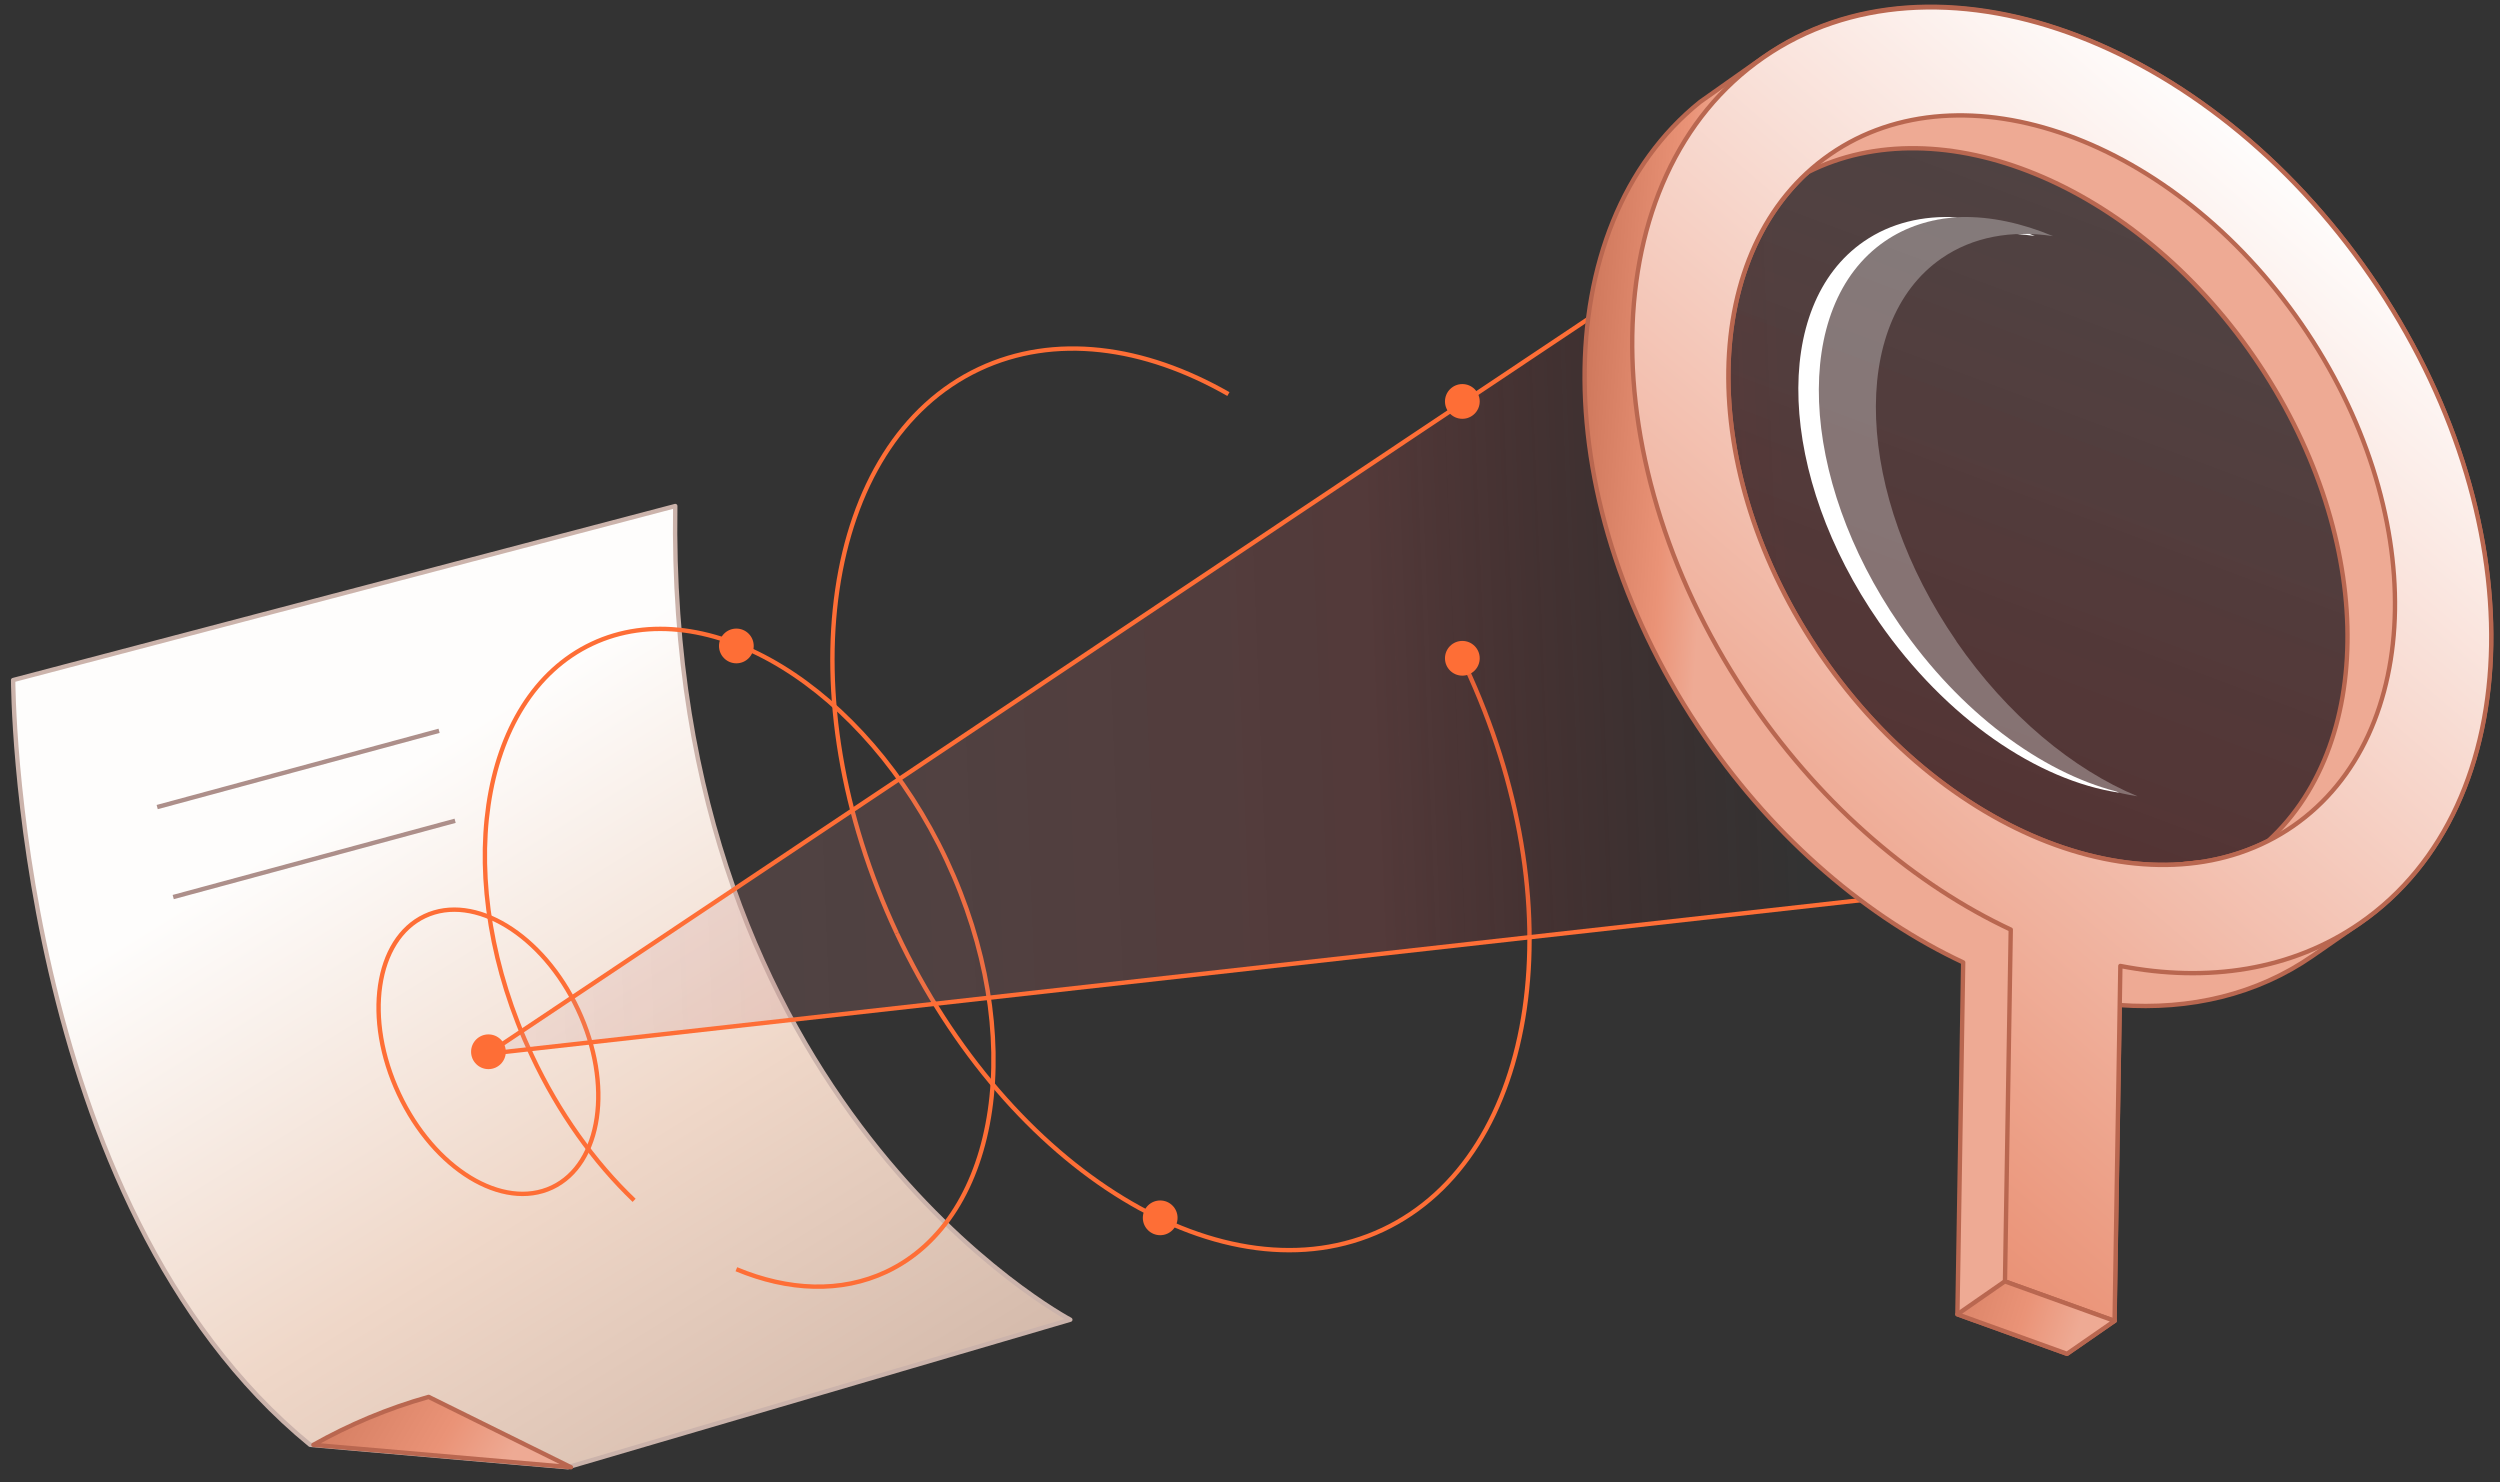 <svg width="285" height="169" viewBox="0 0 285 169" fill="none" xmlns="http://www.w3.org/2000/svg">
<rect x="0" y="0" width="285" height="169" fill="#333333" stroke="none"/>
<g clip-path="url(#clip0_231_1070)">
<path d="M122.015 150.444C122.015 150.444 75.915 126.114 76.979 57.688L1.499 77.528C1.499 77.528 1.589 137.078 35.358 164.712L64.723 167.265L122.015 150.444Z" fill="url(#paint0_linear_231_1070)" stroke="#CBB3AB" stroke-width="0.5" stroke-linejoin="round"/>
<path d="M65.09 167.266L35.726 164.712C39.786 162.43 44.16 160.567 48.865 159.246L65.09 167.266Z" fill="url(#paint1_linear_231_1070)" stroke="#B96750" stroke-width="0.5" stroke-linejoin="round"/>
<path d="M17.92 92.006L50.056 83.311" stroke="#AD8F8A" stroke-width="0.5" stroke-linejoin="round"/>
<path d="M19.747 102.264L51.884 93.568" stroke="#AD8F8A" stroke-width="0.5" stroke-linejoin="round"/>
<path d="M72.289 136.838C67.765 132.512 63.719 126.91 60.633 120.332C51.359 100.567 54.431 79.556 67.48 73.398C80.529 67.24 98.628 78.279 107.902 98.044C117.175 117.809 114.104 138.82 101.055 144.978C95.856 147.426 89.863 147.155 83.945 144.692" stroke="#FE6E36" stroke-width="0.5" stroke-linejoin="round"/>
<path d="M62.937 135.369C68.576 132.711 69.899 123.632 65.893 115.09C61.886 106.547 54.068 101.777 48.429 104.434C42.791 107.091 41.467 116.171 45.474 124.713C49.48 133.255 57.299 138.026 62.937 135.369Z" stroke="#FE6E36" stroke-width="0.5" stroke-linejoin="round"/>
<path d="M167.021 75.861C179.726 102.955 175.531 131.761 157.642 140.187C139.753 148.612 114.943 133.488 102.238 106.394" stroke="#FE6E36" stroke-width="0.5" stroke-linejoin="round"/>
<path d="M102.239 106.394C89.534 79.301 93.729 50.495 111.618 42.069C120.202 38.029 130.375 39.396 140.039 44.923" stroke="#FE6E36" stroke-width="0.5" stroke-linejoin="round"/>
<path d="M206.064 19.661L55.6 120.137L250.846 98.284" fill="url(#paint2_linear_231_1070)" style="mix-blend-mode:hard-light"/>
<path d="M206.064 19.661L55.6 120.137L250.846 98.284" stroke="#FE6E36" stroke-width="0.5" stroke-linejoin="round"/>
<path d="M258.72 96.05C273.82 85.593 274.244 59.971 259.669 38.822C245.093 17.674 221.037 9.007 205.937 19.465C190.838 29.922 190.413 55.544 204.989 76.692C219.565 97.841 243.621 106.508 258.72 96.05Z" fill="url(#paint3_linear_231_1070)" style="mix-blend-mode:hard-light"/>
<path d="M258.72 96.05C273.82 85.593 274.244 59.971 259.669 38.822C245.093 17.674 221.037 9.007 205.937 19.465C190.838 29.922 190.413 55.544 204.989 76.692C219.565 97.841 243.621 106.508 258.72 96.05Z" stroke="#FE6E36" stroke-width="0.5" stroke-linejoin="round"/>
<path fill-rule="evenodd" clip-rule="evenodd" d="M241.271 90.232C232.704 88.013 223.466 81.24 216.537 71.193C204.985 54.432 204.221 34.878 214.829 27.534C217.268 25.848 220.092 24.95 223.134 24.771C219.2 24.549 215.544 25.419 212.49 27.517C201.883 34.815 202.647 54.249 214.198 70.906C221.854 81.936 232.326 88.996 241.6 90.37C241.491 90.324 241.381 90.278 241.271 90.232ZM229.98 26.695C230.635 26.735 231.298 26.805 231.967 26.904C231.773 26.824 231.579 26.746 231.386 26.67C230.913 26.662 230.444 26.67 229.98 26.695Z" fill="white"/>
<path d="M223.039 73.116C211.488 56.355 210.724 36.8 221.331 29.456C224.912 26.978 229.331 26.212 234.051 26.918C226.874 23.929 219.833 23.899 214.574 27.534C203.967 34.878 204.731 54.432 216.282 71.193C223.938 82.292 234.41 89.396 243.684 90.778C236.343 87.729 228.867 81.586 223.024 73.116H223.039Z" fill="white" fill-opacity="0.3"/>
<path d="M241.646 114.58C249.661 115.15 257.257 113.393 263.625 108.978L269.033 105.223C288.495 91.751 289.034 58.725 270.247 31.481C251.459 4.237 220.371 -7.057 201.015 6.535C200.34 7.015 193.823 11.611 193.823 11.611C176.129 25.834 176.189 57.628 194.393 84.031C202.543 95.851 213 104.652 223.802 109.713L223.143 149.829L235.638 154.334L241.047 150.58L241.646 114.565V114.58ZM207.697 74.81C194.003 54.94 193.554 31.135 206.064 19.646C221.195 11.971 243.264 20.817 256.958 40.687C270.651 60.557 271.101 84.362 258.591 95.851C243.459 103.526 221.39 94.68 207.697 74.81Z" fill="url(#paint4_linear_231_1070)" stroke="#B96750" stroke-width="0.5" stroke-linejoin="round"/>
<path d="M241.721 110.119C251.654 112.056 261.273 110.615 269.049 105.238C288.51 91.766 289.05 58.74 270.262 31.496C251.475 4.237 220.477 -6.922 201.03 6.549C181.568 20.021 181.029 53.048 199.816 80.292C207.967 92.111 218.424 100.912 229.226 105.974L228.567 146.089L241.062 150.595L241.721 110.119ZM208.641 17.588C223.743 7.135 247.789 15.801 262.367 36.947C276.944 58.094 276.525 83.716 261.423 94.169C246.321 104.622 222.275 95.956 207.697 74.81C193.12 53.663 193.539 28.041 208.641 17.588Z" fill="url(#paint5_linear_231_1070)" stroke="#B96750" stroke-width="0.5" stroke-linejoin="round"/>
<path d="M241.062 150.579L235.639 154.334L223.144 149.828L228.552 146.074L241.062 150.579Z" fill="url(#paint6_linear_231_1070)" stroke="#B96750" stroke-width="0.5" stroke-linejoin="round"/>
<ellipse cx="166.707" cy="45.764" rx="1.98" ry="1.98" transform="rotate(-90 166.707 45.764)" fill="#FE6E36"/>
<ellipse cx="166.707" cy="75.045" rx="1.98" ry="1.98" transform="rotate(-90 166.707 75.045)" fill="#FE6E36"/>
<ellipse cx="132.262" cy="138.833" rx="1.98" ry="1.98" transform="rotate(-90 132.262 138.833)" fill="#FE6E36"/>
<ellipse cx="83.945" cy="73.639" rx="1.98" ry="1.98" transform="rotate(-90 83.945 73.639)" fill="#FE6E36"/>
<ellipse cx="55.683" cy="119.901" rx="1.98" ry="1.98" transform="rotate(-90 55.683 119.901)" fill="#FE6E36"/>
</g>
<defs>
<linearGradient id="paint0_linear_231_1070" x1="77.853" y1="57.688" x2="139.31" y2="156.823" gradientUnits="userSpaceOnUse">
<stop offset="0.074" stop-color="#FEFDFC"/>
<stop offset="0.504" stop-color="#EFD7C8"/>
<stop offset="1" stop-color="#CCB1A2"/>
</linearGradient>
<linearGradient id="paint1_linear_231_1070" x1="57.816" y1="169.875" x2="5.087" y2="138.685" gradientUnits="userSpaceOnUse">
<stop offset="0.025" stop-color="#EEAA94"/>
<stop offset="0.15" stop-color="#EA9377"/>
<stop offset="0.745" stop-color="#AE573B"/>
</linearGradient>
<linearGradient id="paint2_linear_231_1070" x1="286.923" y1="-60.373" x2="-44.514" y2="-47.428" gradientUnits="userSpaceOnUse">
<stop offset="0.264" stop-color="#7F0000" stop-opacity="0"/>
<stop offset="0.409" stop-color="#A44A4A" stop-opacity="0.28"/>
<stop offset="0.77" stop-color="#D3A7A7" stop-opacity="0.14"/>
<stop offset="0.9" stop-color="#FFFEFD" stop-opacity="0"/>
</linearGradient>
<linearGradient id="paint3_linear_231_1070" x1="555.217" y1="431.281" x2="693.574" y2="60.547" gradientUnits="userSpaceOnUse">
<stop offset="0.16" stop-color="#7F0000" stop-opacity="0.4"/>
<stop offset="0.38" stop-color="#881212" stop-opacity="0.37"/>
<stop offset="0.58" stop-color="#A44A4A" stop-opacity="0.28"/>
<stop offset="0.77" stop-color="#D3A7A7" stop-opacity="0.14"/>
<stop offset="0.9" stop-color="#FFFEFD" stop-opacity="0"/>
</linearGradient>
<linearGradient id="paint4_linear_231_1070" x1="190.322" y1="133.964" x2="152.522" y2="131.444" gradientUnits="userSpaceOnUse">
<stop offset="0.025" stop-color="#EEAA94"/>
<stop offset="0.15" stop-color="#EA9377"/>
<stop offset="0.745" stop-color="#AE573B"/>
</linearGradient>
<linearGradient id="paint5_linear_231_1070" x1="303.16" y1="52.47" x2="30.53" y2="371.368" gradientUnits="userSpaceOnUse">
<stop stop-color="white"/>
<stop offset="0.284" stop-color="#EA9377"/>
<stop offset="0.745" stop-color="#AE573B"/>
</linearGradient>
<linearGradient id="paint6_linear_231_1070" x1="236.623" y1="157.022" x2="187.233" y2="141.351" gradientUnits="userSpaceOnUse">
<stop offset="0.025" stop-color="#EEAA94"/>
<stop offset="0.15" stop-color="#EA9377"/>
<stop offset="0.745" stop-color="#AE573B"/>
</linearGradient>
<clipPath id="clip0_231_1070">
<rect width="284" height="168" fill="white" transform="translate(0.75 0.017)"/>
</clipPath>
</defs>
</svg>
